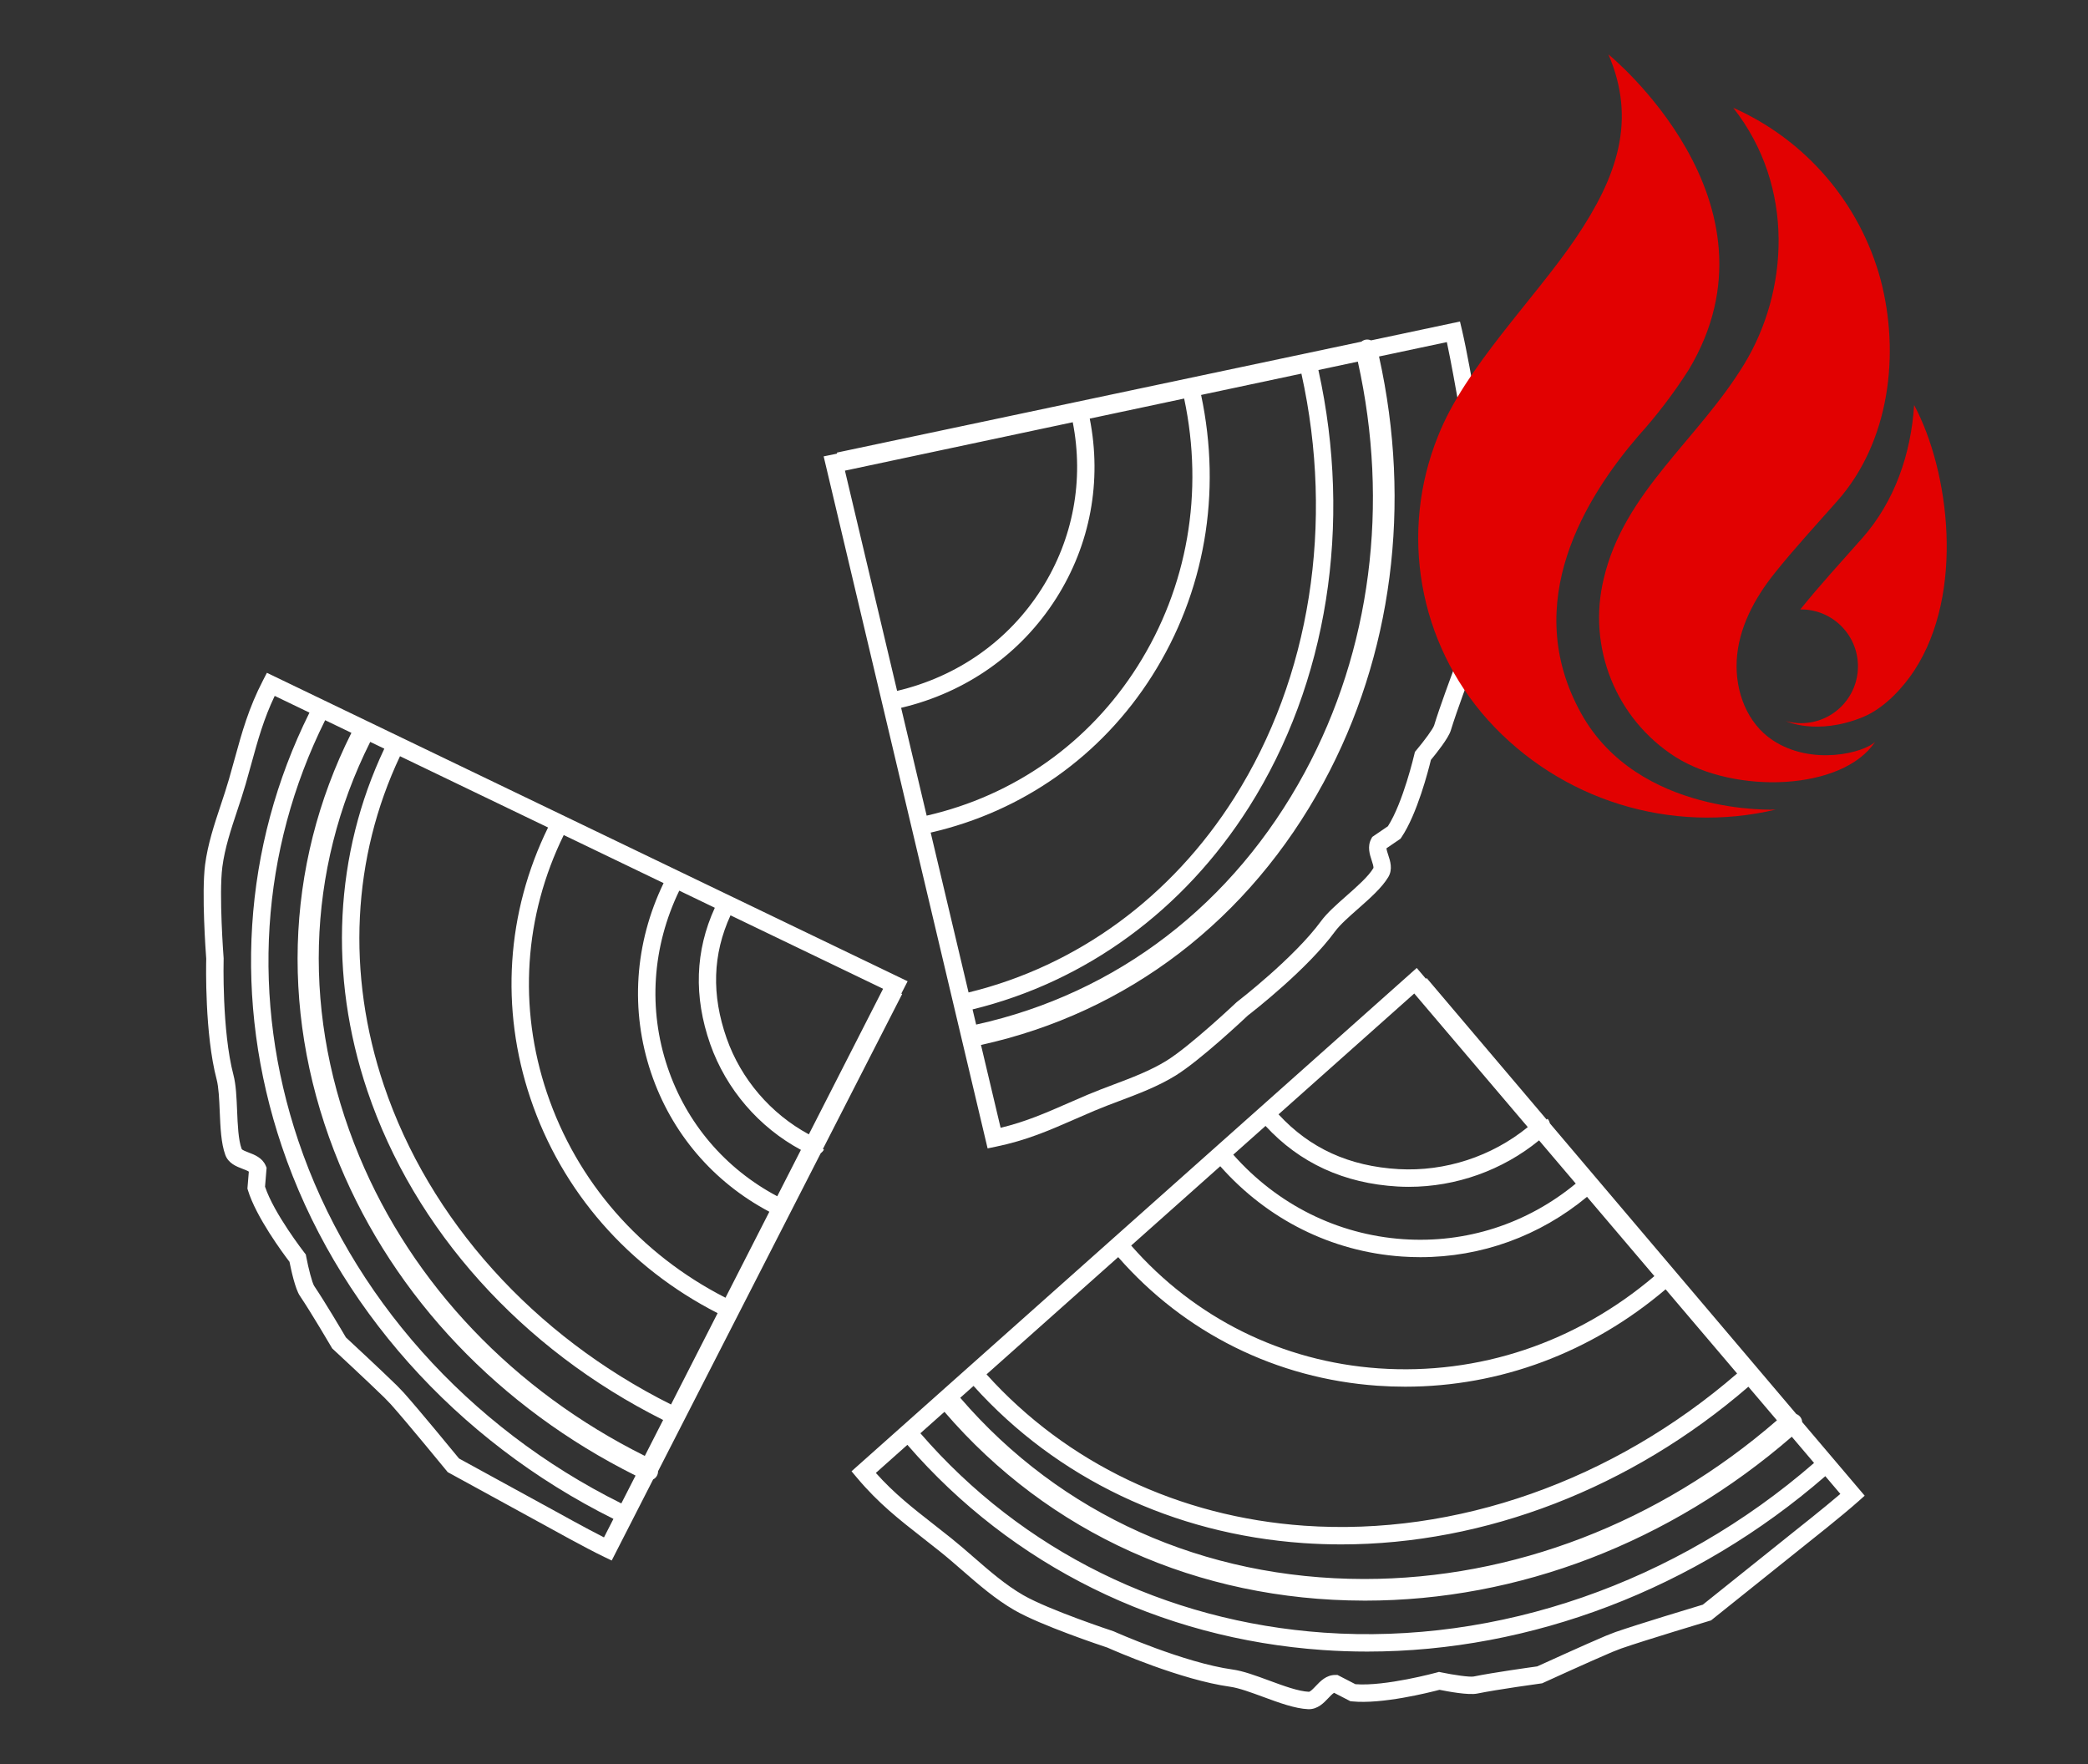 <?xml version="1.0" encoding="UTF-8"?>
<svg xmlns="http://www.w3.org/2000/svg" version="1.1" viewBox="0 0 373.698 315.744">
  <rect x="0" y="0" width="373.698" height="315.744" fill="#333333" stroke="none"/>
  <defs>
    <style>
      .cls-1 {
        fill: #e20101;
      }

      .cls-2 {
        fill: #fff;
      }
    </style>
  </defs>
  <g>
    <g id="Layer_1">
      <g>
        <path class="cls-2" d="M322.543,254.5c-.034-.636-.422-1.186-1.049-1.437l-44.105-52.016c-.068-.294-.198-.577-.408-.824l-.169.144-21.471-25.323-.142.12-1.151-1.356-.001.001-.487-.574-101.157,90.075.974,1.159c3.839,4.569,7.529,7.453,11.801,10.793,1.002.783,2.037,1.593,3.113,2.455,1.328,1.063,2.66,2.223,3.948,3.343,2.91,2.531,5.92,5.149,9.335,7.118,4.716,2.72,15.515,6.322,16.625,6.689,1.163.518,13.127,5.782,21.975,7.008,1.564.217,3.759,1.025,5.881,1.807,2.81,1.036,5.715,2.106,8.062,2.205.046.002.092.003.138.003,1.606,0,2.688-1.144,3.482-1.984.336-.354.734-.777,1.033-.949l2.915,1.505.295.029c5.337.545,13.775-1.575,15.659-2.07,1.553.315,5.196.984,6.722.676,3.798-.771,11.333-1.797,11.409-1.807l.229-.031.21-.096c.082-.038,8.282-3.787,12.296-5.492.577-.22,1.155-.446,1.667-.651,4.428-1.533,15.661-4.902,15.774-4.937l.29-.087,17.246-13.811c.25-.197,6.166-4.866,9.114-7.492l1.136-1.012-11.189-13.181ZM253.114,177.804l20.319,23.912c-6.451,5.258-14.785,7.986-23.102,7.521-8.861-.509-15.909-3.723-21.506-9.804l24.29-21.629ZM250.154,212.349c.668.037,1.335.056,2.001.056,8.445,0,16.758-2.966,23.294-8.314l6.571,7.733c-8.725,7.208-19.64,10.733-30.922,9.946-11.728-.82-22.473-6.186-30.377-15.122l5.776-5.143c6.113,6.642,14.061,10.293,23.657,10.844ZM250.882,224.878c1.113.077,2.222.116,3.326.116,10.909,0,21.339-3.772,29.827-10.8l12.055,14.188c-13.99,11.904-31.435,17.759-49.335,16.51-17.279-1.208-32.966-9.01-44.303-21.978l15.943-14.196c8.448,9.548,19.938,15.283,32.486,16.159ZM246.539,248.001c1.66.116,3.313.173,4.964.173,16.952,0,33.277-6.098,46.596-17.428l12.8,15.064c-22.207,19.221-50.336,29.133-77.442,27.245-22.466-1.57-42.562-11.177-56.893-27.087l23.563-20.982c11.879,13.579,28.312,21.751,46.412,23.015ZM233.239,276.163c2.265.158,4.531.236,6.806.236,25.758,0,51.896-10.076,72.869-28.219l5.11,6.014c-21.116,18.324-47.273,28.396-73.832,28.396h-.086c-28.644-.024-54.275-11.54-72.249-32.431l2.382-2.121c14.875,16.522,35.717,26.496,59.001,28.124ZM244.101,286.461c.07.001.138.001.208.001,27.488,0,54.539-10.405,76.374-29.334l3.985,4.694c-24.72,21.487-56.592,32.549-87.698,30.373-28.439-1.988-54.052-14.654-72.244-35.686l4.308-3.836c18.683,21.734,45.31,33.731,75.068,33.787ZM321.543,273.745l-16.782,13.439c-1.837.552-11.474,3.458-15.675,4.914-.563.225-1.13.445-1.746.682-3.738,1.587-10.903,4.852-12.219,5.452-1.323.182-7.815,1.087-11.38,1.81-.692.135-3.574-.272-5.828-.747l-.37-.078-.365.101c-.093.025-9.229,2.518-14.599,2.099l-3.209-1.657-.382.002c-1.628.006-2.675,1.114-3.517,2.004-.405.431-.979,1.028-1.228,1.009-1.855-.078-4.528-1.062-7.112-2.015-2.383-.879-4.633-1.708-6.531-1.97-8.664-1.201-21.075-6.742-21.199-6.798l-.151-.059c-.115-.038-11.528-3.807-16.12-6.454-3.154-1.818-6.048-4.336-8.847-6.77-1.312-1.141-2.667-2.32-4.044-3.424-1.087-.871-2.131-1.688-3.143-2.479-3.758-2.938-7.049-5.51-10.343-9.198l5.645-5.027c18.736,21.644,45.095,34.678,74.354,36.722,2.648.185,5.3.276,7.955.276,29.329,0,58.74-11.205,81.975-31.39l2.694,3.174c-3.084,2.633-7.771,6.332-7.833,6.381Z"></path>
        <path class="cls-2" d="M147.413,81.676l29.343,123.85,1.482-.307c5.494-1.135,9.525-2.898,14.192-4.941,1.091-.478,2.218-.971,3.407-1.475,1.472-.623,3.024-1.208,4.526-1.774,3.388-1.275,6.89-2.595,10.043-4.541,4.35-2.686,12.124-9.984,12.942-10.757.972-.748,10.64-8.275,15.593-15.035.869-1.187,2.51-2.634,4.097-4.033,2.112-1.863,4.297-3.79,5.431-5.695.832-1.398.345-2.876-.012-3.955-.121-.368-.29-.879-.316-1.194l2.513-1.715.167-.246c2.816-4.159,4.834-12.04,5.275-13.861.96-1.155,3.123-3.859,3.557-5.265,1.054-3.472,3.563-10.149,3.589-10.216l.081-.216.016-.23c.006-.085.562-8.524.944-12.604l.031-.253c.061-.489.121-.979.169-1.399.706-4.336,2.929-15.111,2.95-15.219l.062-.296-3.721-20.408c-.052-.295-1.271-7.262-2.125-10.869l-.351-1.481-15.922,3.377c-.564-.258-1.213-.185-1.721.229l-93.869,19.852.038.181-.858.182-1.554.315ZM191.995,75.565c2.032,10.362.081,20.884-5.568,29.803-5.871,9.27-15.033,15.724-25.868,18.278l-9.338-39.414,40.774-8.667ZM189.059,107.036c6.089-9.613,8.18-20.954,5.977-32.117l16.898-3.592c3.56,16.8.619,33.76-8.353,47.927-8.664,13.68-22.039,23.129-37.732,26.721l-4.572-19.298c11.631-2.742,21.471-9.677,27.781-19.641ZM206.213,120.921c9.412-14.861,12.482-32.637,8.752-50.238l17.953-3.816c5.944,26.844,1.599,54.424-12.011,75.913-11.274,17.799-28.102,30.086-47.56,34.839l-6.779-28.613c16.489-3.78,30.542-13.711,39.646-28.085ZM223.538,144.447c14.044-22.173,18.533-50.592,12.421-78.227l7.057-1.5c5.693,25.573,2.337,51.623-9.501,73.516-12.752,23.585-33.62,39.588-58.807,45.132l-.644-2.718c20.254-4.942,37.76-17.709,49.473-36.203ZM260.707,70.437l3.614,19.824c-.372,1.807-2.256,11.012-2.924,15.123-.056.483-.115.965-.175,1.446l-.036.3c-.355,3.782-.849,11.115-.941,12.505-.451,1.204-2.587,6.94-3.572,10.187-.192.625-1.809,2.808-3.197,4.454l-.243.289-.085.367c-.021.088-2.024,8.705-4.748,12.94l-2.802,1.913-.18.337c-.739,1.383-.265,2.82.081,3.87.14.422.398,1.208.293,1.385-.884,1.485-2.882,3.247-4.814,4.952-1.79,1.579-3.48,3.07-4.549,4.528-4.842,6.608-14.938,14.376-15.039,14.453l-.124.106c-.082.077-8.269,7.813-12.495,10.422-2.896,1.789-6.256,3.054-9.505,4.278-1.53.576-3.113,1.173-4.643,1.82-1.202.509-2.34,1.007-3.442,1.489-4.068,1.78-7.635,3.342-12.096,4.415l-3.513-14.829c26.256-5.767,48.009-22.412,61.306-46.95,12.318-22.723,15.822-49.743,9.932-76.261l12.14-2.575c.795,3.715,1.744,9.141,1.757,9.213Z"></path>
        <path class="cls-2" d="M161.463,177.897l-.152-.078.161-.315-0-0.0 0-.001-0-0.0 0-.001-0-0.0.968-1.888-114.673-55.202-.695,1.345c-2.577,4.983-3.745,9.224-5.098,14.134-.316,1.149-.643,2.336-1.001,3.578-.442,1.533-.965,3.106-1.471,4.626-1.143,3.436-2.324,6.989-2.798,10.667-.653,5.069.121,15.706.205,16.828-.03,1.227-.272,13.478,1.86,21.58.374,1.423.466,3.61.554,5.726.118,2.813.239,5.723,1.003,7.803.562,1.525,2.017,2.077,3.078,2.48.363.138.866.328,1.128.507l-.25,3.031.086.284c1.457,4.807,6.307,11.336,7.444,12.826.292,1.477,1.026,4.861,1.851,6.079,2.034,3.006,5.639,9.159,5.675,9.222l.117.199.169.156c.062.059,6.265,5.805,9.189,8.666.398.418.8.837,1.161,1.207,2.924,3.281,9.894,11.792,9.964,11.878l.192.234,18.197,9.961c.262.146,6.441,3.589,9.781,5.196l1.371.659,3.109-6.086.001 0,4.304-8.425c.543-.279.885-.822.883-1.468l29.117-56.921c.23-.172.434-.384.574-.659l-.188-.096,14.187-27.734ZM144.761,203.013c-6.814-3.683-12.129-9.866-14.711-17.19-2.735-7.802-2.508-15.016.691-22.009l27.311,13.147c-1.34,2.626-6.73,13.192-13.29,26.051ZM127.11,186.857c2.848,8.077,8.717,14.893,16.234,18.933-1.38,2.705-2.8,5.488-4.236,8.303-9.322-4.948-16.262-13.087-19.631-23.087-3.504-10.4-2.747-21.582,2.094-31.607l6.364,3.064c-3.523,7.691-3.806,15.889-.825,24.394ZM116.524,192.001c3.631,10.779,11.119,19.543,21.17,24.863-2.644,5.184-5.312,10.413-7.851,15.389-15.286-7.817-26.604-20.778-31.956-36.666-5.17-15.346-4.086-31.687,3.007-46.14l17.87,8.602c-5.197,10.762-6.006,22.774-2.24,33.952ZM94.935,196.582c5.615,16.666,17.485,30.243,33.501,38.43-3.138,6.152-6.021,11.802-8.339,16.347-24.591-12.289-43.276-33.032-51.396-57.134-6.727-19.967-5.673-40.777,2.888-58.886l26.499,12.756c-7.449,15.19-8.586,32.361-3.153,48.486ZM65.748,195.221c8.378,24.869,27.625,46.252,52.936,58.909-1.433,2.809-2.564,5.027-3.28,6.431-23.449-11.683-41.57-30.693-51.124-53.677-10.289-24.761-9.576-51.052,1.981-74.109l2.522,1.214c-8.917,18.846-10.024,40.486-3.035,61.232ZM60.749,208.351c9.894,23.88,28.689,43.604,52.999,55.728l-2.547,4.986c-27.465-13.652-48.488-37.227-57.808-64.891-8.52-25.29-6.806-51.982,4.799-75.282l4.701,2.263c-12.055,24.024-12.827,51.408-2.144,77.197ZM108.095,275.143c-3.386-1.722-8.199-4.403-8.263-4.438l-17.677-9.678c-1.17-1.427-7.133-8.686-9.901-11.789-.399-.412-.794-.825-1.225-1.275-2.715-2.658-8.099-7.659-9.121-8.606-.651-1.108-3.761-6.379-5.667-9.194-.366-.541-1.041-3.167-1.441-5.281l-.07-.371-.233-.298c-.056-.071-5.487-7.057-7.062-11.839l.278-3.38-.148-.353c-.609-1.444-2.024-1.981-3.057-2.373-.416-.158-1.189-.452-1.26-.644-.595-1.621-.707-4.282-.814-6.856-.1-2.386-.194-4.64-.654-6.389-2.084-7.92-1.76-20.655-1.756-20.783l.002-.081-.006-.081c-.008-.113-.862-11.348-.227-16.271.435-3.378,1.568-6.786,2.665-10.082.515-1.55,1.048-3.153,1.508-4.747.362-1.255.692-2.454,1.012-3.614,1.179-4.28,2.212-8.033,4.188-12.174l6.219,2.994c-11.96,24.038-13.727,51.56-4.944,77.629,9.578,28.432,31.165,52.643,59.348,66.663l-1.692,3.312Z"></path>
      </g>
      <g id="Group_183">
        <g id="Path_245">
          <path class="cls-1" d="M287.864,9.732c5.089,11.808,1.576,21.895-5.816,32.846-7.392,10.951-19.845,23.174-24.677,35.47-6.971,17.255-3.505,36.974,8.932,50.818,12.957,14.349,32.707,20.492,51.517,16.023,0,0-24.647,1.202-34.864-17.262-10.995-19.871.935-38.732,10.234-49.578,3.322-3.678,6.334-7.626,9.004-11.802,18.176-30.172-14.333-56.516-14.333-56.516"></path>
        </g>
        <g id="Path_246">
          <path class="cls-1" d="M312.172,65.16c-8.289,13.606-21.49,22.859-25.135,38.365-2.993,12.282,2.146,25.109,12.791,31.926,10.698,6.764,29.966,6.078,35.782-2.7-1.944,1.949-11.287,4.411-18.362-.286-4.466-2.965-6.729-8.573-6.419-14.301s3.162-11.053,6.751-15.542,7.304-8.498,11.3-13.023c9.269-10.49,11.248-26.203,7.669-39.67-3.733-13.652-13.406-24.903-26.344-30.64,11.187,14.229,9.814,32.995,1.966,45.872"></path>
        </g>
        <g id="Path_247">
          <path class="cls-1" d="M342.579,72.488c-.552,8.746-3.495,17.265-9.244,23.774-3.933,4.451-7.588,8.405-11.126,12.807h.154c5.622.009,10.171,4.573,10.163,10.195-.009,5.622-4.573,10.171-10.195,10.163-.913-.001-1.822-.126-2.702-.37,0,0,5.476,2.624,13.687-.683,4.188-1.688,7.567-5.736,9.283-8.36,9.111-13.931,6.271-35.781-.019-47.521"></path>
        </g>
      </g>
    </g>
  </g>
</svg>
